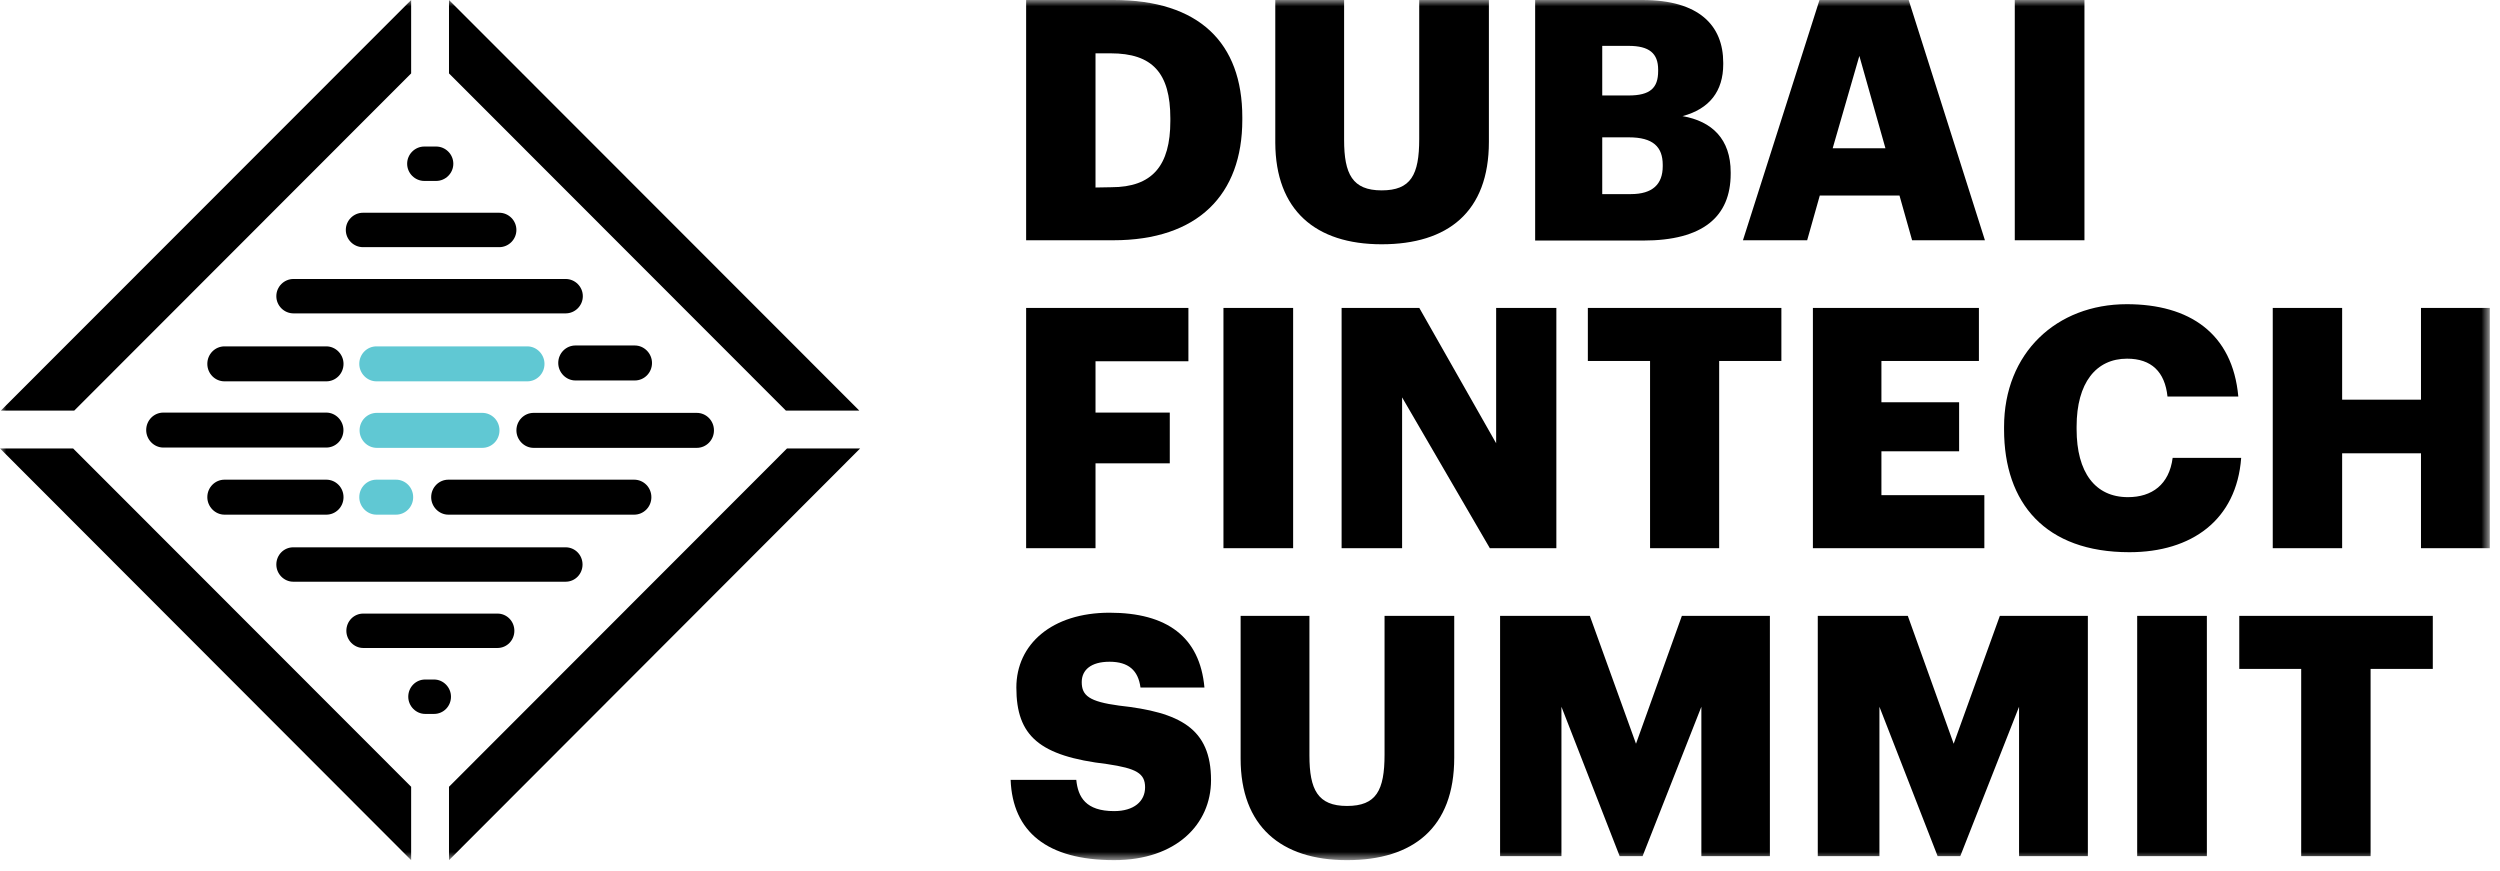 <svg width="201" height="70" viewBox="0 0 201 70" fill="none" xmlns="http://www.w3.org/2000/svg">
<mask id="mask0_3605_4826" style="mask-type:luminance" maskUnits="userSpaceOnUse" x="0" y="0" width="201" height="70">
<path d="M200.18 0H0V69.155H200.18V0Z" fill="white"/>
</mask>
<g mask="url(#mask0_3605_4826)">
<path d="M82.501 0H89.532C96.401 0 99.882 3.435 99.882 9.428V9.636C99.882 15.652 96.309 19.317 89.509 19.317H82.501V0ZM89.347 15.053C92.644 15.053 94.096 13.324 94.096 9.728V9.52C94.096 5.855 92.644 4.288 89.301 4.288H88.079V15.076L89.347 15.053Z" fill="black"/>
</g>
<mask id="mask1_3605_4826" style="mask-type:luminance" maskUnits="userSpaceOnUse" x="0" y="0" width="201" height="70">
<path d="M200.18 0H0V69.155H200.18V0Z" fill="white"/>
</mask>
<g mask="url(#mask1_3605_4826)">
<path d="M102.533 11.48V0H108.066V11.249C108.066 13.992 108.734 15.306 111.085 15.306C113.437 15.306 114.105 14.062 114.105 11.18V0H119.707V11.411C119.707 17.035 116.41 19.64 111.085 19.64C105.76 19.64 102.556 16.897 102.533 11.48Z" fill="black"/>
</g>
<mask id="mask2_3605_4826" style="mask-type:luminance" maskUnits="userSpaceOnUse" x="0" y="0" width="201" height="70">
<path d="M200.18 0H0V69.155H200.18V0Z" fill="white"/>
</mask>
<g mask="url(#mask2_3605_4826)">
<path d="M123.426 0H132.047C136.611 0 138.548 2.052 138.548 5.048V5.164C138.548 7.33 137.441 8.76 135.274 9.336C137.649 9.751 139.147 11.18 139.147 13.854V13.969C139.147 17.427 136.911 19.34 132.116 19.34H123.426V0ZM130.941 7.676C132.669 7.676 133.315 7.077 133.315 5.717V5.602C133.315 4.288 132.6 3.688 130.941 3.688H128.82V7.676H130.941ZM131.125 15.606C132.877 15.606 133.684 14.799 133.684 13.37V13.255C133.684 11.803 132.9 11.042 130.964 11.042H128.82V15.606H131.125Z" fill="black"/>
</g>
<mask id="mask3_3605_4826" style="mask-type:luminance" maskUnits="userSpaceOnUse" x="0" y="0" width="201" height="70">
<path d="M200.18 0H0V69.155H200.18V0Z" fill="white"/>
</mask>
<g mask="url(#mask3_3605_4826)">
<path d="M146.288 0H153.457L159.588 19.317H153.733L152.719 15.721H146.311L145.296 19.317H140.133L146.288 0ZM147.348 11.918H151.589L149.492 4.495L147.348 11.918Z" fill="black"/>
</g>
<mask id="mask4_3605_4826" style="mask-type:luminance" maskUnits="userSpaceOnUse" x="0" y="0" width="201" height="70">
<path d="M200.18 0H0V69.155H200.18V0Z" fill="white"/>
</mask>
<g mask="url(#mask4_3605_4826)">
<path d="M167.59 0H161.988V19.317H167.59V0Z" fill="black"/>
</g>
<mask id="mask5_3605_4826" style="mask-type:luminance" maskUnits="userSpaceOnUse" x="0" y="0" width="201" height="70">
<path d="M200.18 0H0V69.155H200.18V0Z" fill="white"/>
</mask>
<g mask="url(#mask5_3605_4826)">
<path d="M82.501 24.758H95.548V29.045H88.079V33.172H94.05V37.252H88.079V44.075H82.501V24.758Z" fill="black"/>
</g>
<mask id="mask6_3605_4826" style="mask-type:luminance" maskUnits="userSpaceOnUse" x="0" y="0" width="201" height="70">
<path d="M200.18 0H0V69.155H200.18V0Z" fill="white"/>
</mask>
<g mask="url(#mask6_3605_4826)">
<path d="M103.968 24.758H98.366V44.075H103.968V24.758Z" fill="black"/>
</g>
<mask id="mask7_3605_4826" style="mask-type:luminance" maskUnits="userSpaceOnUse" x="0" y="0" width="201" height="70">
<path d="M200.18 0H0V69.155H200.18V0Z" fill="white"/>
</mask>
<g mask="url(#mask7_3605_4826)">
<path d="M107.865 24.758H114.112L120.29 35.638V24.758H125.131V44.075H119.783L112.729 31.95V44.075H107.865V24.758Z" fill="black"/>
</g>
<mask id="mask8_3605_4826" style="mask-type:luminance" maskUnits="userSpaceOnUse" x="0" y="0" width="201" height="70">
<path d="M200.18 0H0V69.155H200.18V0Z" fill="white"/>
</mask>
<g mask="url(#mask8_3605_4826)">
<path d="M132.665 29.022H127.663V24.758H143.223V29.022H138.221V44.075H132.665V29.022Z" fill="black"/>
</g>
<mask id="mask9_3605_4826" style="mask-type:luminance" maskUnits="userSpaceOnUse" x="0" y="0" width="201" height="70">
<path d="M200.18 0H0V69.155H200.18V0Z" fill="white"/>
</mask>
<g mask="url(#mask9_3605_4826)">
<path d="M145.757 24.758H159.104V29.022H151.266V32.342H157.513V36.284H151.266V39.811H159.542V44.075H145.757V24.758Z" fill="black"/>
</g>
<mask id="mask10_3605_4826" style="mask-type:luminance" maskUnits="userSpaceOnUse" x="0" y="0" width="201" height="70">
<path d="M200.18 0H0V69.155H200.18V0Z" fill="white"/>
</mask>
<g mask="url(#mask10_3605_4826)">
<path d="M161.127 34.531V34.323C161.127 28.376 165.345 24.457 170.993 24.457C176.018 24.457 179.499 26.785 179.96 31.88H174.266C174.059 29.897 172.975 28.837 171.016 28.837C168.527 28.837 166.959 30.773 166.959 34.3V34.508C166.959 37.988 168.457 39.971 171.085 39.971C173.022 39.971 174.405 38.957 174.681 36.813H180.191C179.822 41.815 176.203 44.397 171.201 44.397C164.446 44.397 161.127 40.455 161.127 34.531Z" fill="black"/>
</g>
<mask id="mask11_3605_4826" style="mask-type:luminance" maskUnits="userSpaceOnUse" x="0" y="0" width="201" height="70">
<path d="M200.18 0H0V69.155H200.18V0Z" fill="white"/>
</mask>
<g mask="url(#mask11_3605_4826)">
<path d="M182.729 24.758H188.308V32.134H194.647V24.758H200.18V44.075H194.647V36.445H188.308V44.075H182.729V24.758Z" fill="black"/>
</g>
<mask id="mask12_3605_4826" style="mask-type:luminance" maskUnits="userSpaceOnUse" x="0" y="0" width="201" height="70">
<path d="M200.18 0H0V69.155H200.18V0Z" fill="white"/>
</mask>
<g mask="url(#mask12_3605_4826)">
<path d="M81.254 62.701H86.533C86.671 64.084 87.293 65.213 89.576 65.213C91.166 65.213 92.065 64.43 92.065 63.3C92.065 62.171 91.35 61.779 89.022 61.433C83.559 60.788 81.715 59.174 81.715 55.278C81.715 51.797 84.573 49.262 89.207 49.262C93.817 49.262 96.468 51.198 96.837 55.278H91.696C91.512 53.895 90.728 53.204 89.207 53.204C87.708 53.204 86.971 53.872 86.971 54.84C86.971 55.924 87.57 56.408 89.967 56.73C94.854 57.261 97.367 58.552 97.367 62.724C97.367 66.274 94.555 69.155 89.576 69.155C84.181 69.155 81.415 66.873 81.254 62.701Z" fill="black"/>
</g>
<mask id="mask13_3605_4826" style="mask-type:luminance" maskUnits="userSpaceOnUse" x="0" y="0" width="201" height="70">
<path d="M200.18 0H0V69.155H200.18V0Z" fill="white"/>
</mask>
<g mask="url(#mask13_3605_4826)">
<path d="M99.746 60.995V49.516H105.278V60.742C105.278 63.485 105.947 64.799 108.298 64.799C110.649 64.799 111.318 63.554 111.318 60.673V49.516H116.92V60.926C116.92 66.551 113.623 69.156 108.298 69.156C102.973 69.156 99.746 66.412 99.746 60.995Z" fill="black"/>
</g>
<mask id="mask14_3605_4826" style="mask-type:luminance" maskUnits="userSpaceOnUse" x="0" y="0" width="201" height="70">
<path d="M200.18 0H0V69.155H200.18V0Z" fill="white"/>
</mask>
<g mask="url(#mask14_3605_4826)">
<path d="M120.607 49.516H127.823L131.534 59.797L135.222 49.516H142.299V68.833H136.79V56.823L132.064 68.833H130.22L125.54 56.823V68.833H120.607V49.516Z" fill="black"/>
</g>
<mask id="mask15_3605_4826" style="mask-type:luminance" maskUnits="userSpaceOnUse" x="0" y="0" width="201" height="70">
<path d="M200.18 0H0V69.155H200.18V0Z" fill="white"/>
</mask>
<g mask="url(#mask15_3605_4826)">
<path d="M146.172 49.516H153.388L157.076 59.797L160.787 49.516H167.864V68.833H162.332V56.823L157.606 68.833H155.785L151.106 56.823V68.833H146.149V49.516H146.172Z" fill="black"/>
</g>
<mask id="mask16_3605_4826" style="mask-type:luminance" maskUnits="userSpaceOnUse" x="0" y="0" width="201" height="70">
<path d="M200.18 0H0V69.155H200.18V0Z" fill="white"/>
</mask>
<g mask="url(#mask16_3605_4826)">
<path d="M177.432 49.516H171.83V68.833H177.432V49.516Z" fill="black"/>
</g>
<mask id="mask17_3605_4826" style="mask-type:luminance" maskUnits="userSpaceOnUse" x="0" y="0" width="201" height="70">
<path d="M200.18 0H0V69.155H200.18V0Z" fill="white"/>
</mask>
<g mask="url(#mask17_3605_4826)">
<path d="M185.039 53.78H180.037V49.516H195.597V53.78H190.595V68.833H185.016V53.78H185.039Z" fill="black"/>
</g>
<mask id="mask18_3605_4826" style="mask-type:luminance" maskUnits="userSpaceOnUse" x="0" y="0" width="201" height="70">
<path d="M200.18 0H0V69.155H200.18V0Z" fill="white"/>
</mask>
<g mask="url(#mask18_3605_4826)">
<path d="M34.118 14.547H35.064C35.824 14.547 36.447 13.925 36.447 13.164C36.447 12.404 35.824 11.781 35.064 11.781H34.118C33.358 11.781 32.735 12.404 32.735 13.164C32.735 13.925 33.358 14.547 34.118 14.547Z" fill="black"/>
</g>
<mask id="mask19_3605_4826" style="mask-type:luminance" maskUnits="userSpaceOnUse" x="0" y="0" width="201" height="70">
<path d="M200.18 0H0V69.155H200.18V0Z" fill="white"/>
</mask>
<g mask="url(#mask19_3605_4826)">
<path d="M29.186 19.872H40.135C40.896 19.872 41.518 19.249 41.518 18.489C41.518 17.728 40.896 17.105 40.135 17.105H29.186C28.425 17.105 27.803 17.728 27.803 18.489C27.803 19.249 28.425 19.872 29.186 19.872Z" fill="black"/>
</g>
<mask id="mask20_3605_4826" style="mask-type:luminance" maskUnits="userSpaceOnUse" x="0" y="0" width="201" height="70">
<path d="M200.18 0H0V69.155H200.18V0Z" fill="white"/>
</mask>
<g mask="url(#mask20_3605_4826)">
<path d="M45.476 22.43H23.6C22.839 22.43 22.217 23.052 22.217 23.813C22.217 24.573 22.839 25.196 23.6 25.196H45.476C46.237 25.196 46.859 24.573 46.859 23.813C46.859 23.052 46.237 22.43 45.476 22.43Z" fill="black"/>
</g>
<mask id="mask21_3605_4826" style="mask-type:luminance" maskUnits="userSpaceOnUse" x="0" y="0" width="201" height="70">
<path d="M200.18 0H0V69.155H200.18V0Z" fill="white"/>
</mask>
<g mask="url(#mask21_3605_4826)">
<path d="M42.394 27.848H30.269C29.508 27.848 28.886 28.47 28.886 29.254C28.886 30.015 29.508 30.66 30.269 30.66H42.394C43.155 30.66 43.777 30.038 43.777 29.254C43.777 28.493 43.155 27.848 42.394 27.848Z" fill="#60C8D3"/>
</g>
<mask id="mask22_3605_4826" style="mask-type:luminance" maskUnits="userSpaceOnUse" x="0" y="0" width="201" height="70">
<path d="M200.18 0H0V69.155H200.18V0Z" fill="white"/>
</mask>
<g mask="url(#mask22_3605_4826)">
<path d="M51.038 27.777H46.266C45.505 27.777 44.883 28.4 44.883 29.183C44.883 29.944 45.505 30.59 46.266 30.59H51.038C51.798 30.59 52.421 29.967 52.421 29.183C52.421 28.423 51.798 27.777 51.038 27.777Z" fill="black"/>
</g>
<mask id="mask23_3605_4826" style="mask-type:luminance" maskUnits="userSpaceOnUse" x="0" y="0" width="201" height="70">
<path d="M200.18 0H0V69.155H200.18V0Z" fill="white"/>
</mask>
<g mask="url(#mask23_3605_4826)">
<path d="M56.019 33.195H42.903C42.142 33.195 41.52 33.818 41.52 34.602C41.52 35.362 42.142 36.008 42.903 36.008H56.019C56.78 36.008 57.402 35.385 57.402 34.602C57.402 33.818 56.78 33.195 56.019 33.195Z" fill="black"/>
</g>
<mask id="mask24_3605_4826" style="mask-type:luminance" maskUnits="userSpaceOnUse" x="0" y="0" width="201" height="70">
<path d="M200.18 0H0V69.155H200.18V0Z" fill="white"/>
</mask>
<g mask="url(#mask24_3605_4826)">
<path d="M50.987 38.566H36.05C35.289 38.566 34.667 39.189 34.667 39.973C34.667 40.733 35.289 41.379 36.05 41.379H50.987C51.748 41.379 52.371 40.756 52.371 39.973C52.371 39.189 51.748 38.566 50.987 38.566Z" fill="black"/>
</g>
<mask id="mask25_3605_4826" style="mask-type:luminance" maskUnits="userSpaceOnUse" x="0" y="0" width="201" height="70">
<path d="M200.18 0H0V69.155H200.18V0Z" fill="white"/>
</mask>
<g mask="url(#mask25_3605_4826)">
<path d="M38.776 33.195H30.293C29.532 33.195 28.91 33.818 28.91 34.602C28.91 35.362 29.532 36.008 30.293 36.008H38.776C39.537 36.008 40.159 35.385 40.159 34.602C40.159 33.818 39.537 33.195 38.776 33.195Z" fill="#60C8D3"/>
</g>
<mask id="mask26_3605_4826" style="mask-type:luminance" maskUnits="userSpaceOnUse" x="0" y="0" width="201" height="70">
<path d="M200.18 0H0V69.155H200.18V0Z" fill="white"/>
</mask>
<g mask="url(#mask26_3605_4826)">
<path d="M31.836 38.566H30.269C29.508 38.566 28.886 39.189 28.886 39.973C28.886 40.733 29.508 41.379 30.269 41.379H31.836C32.597 41.379 33.219 40.756 33.219 39.973C33.219 39.189 32.597 38.566 31.836 38.566Z" fill="#60C8D3"/>
</g>
<mask id="mask27_3605_4826" style="mask-type:luminance" maskUnits="userSpaceOnUse" x="0" y="0" width="201" height="70">
<path d="M200.18 0H0V69.155H200.18V0Z" fill="white"/>
</mask>
<g mask="url(#mask27_3605_4826)">
<path d="M18.052 30.66H26.235C26.996 30.66 27.619 30.038 27.619 29.254C27.619 28.493 26.996 27.848 26.235 27.848H18.052C17.291 27.848 16.669 28.47 16.669 29.254C16.669 30.038 17.291 30.66 18.052 30.66Z" fill="black"/>
</g>
<mask id="mask28_3605_4826" style="mask-type:luminance" maskUnits="userSpaceOnUse" x="0" y="0" width="201" height="70">
<path d="M200.18 0H0V69.155H200.18V0Z" fill="white"/>
</mask>
<g mask="url(#mask28_3605_4826)">
<path d="M26.23 35.984C26.991 35.984 27.613 35.362 27.613 34.578C27.613 33.817 26.991 33.172 26.23 33.172H13.137C12.376 33.172 11.754 33.794 11.754 34.578C11.754 35.339 12.376 35.984 13.137 35.984H26.23Z" fill="black"/>
</g>
<mask id="mask29_3605_4826" style="mask-type:luminance" maskUnits="userSpaceOnUse" x="0" y="0" width="201" height="70">
<path d="M200.18 0H0V69.155H200.18V0Z" fill="white"/>
</mask>
<g mask="url(#mask29_3605_4826)">
<path d="M26.235 38.566H18.052C17.291 38.566 16.669 39.189 16.669 39.973C16.669 40.733 17.291 41.379 18.052 41.379H26.235C26.996 41.379 27.619 40.756 27.619 39.973C27.619 39.189 26.996 38.566 26.235 38.566Z" fill="black"/>
</g>
<mask id="mask30_3605_4826" style="mask-type:luminance" maskUnits="userSpaceOnUse" x="0" y="0" width="201" height="70">
<path d="M200.18 0H0V69.155H200.18V0Z" fill="white"/>
</mask>
<g mask="url(#mask30_3605_4826)">
<path d="M39.995 49.332H29.207C28.446 49.332 27.847 49.954 27.847 50.715C27.847 51.476 28.469 52.098 29.207 52.098H39.995C40.756 52.098 41.355 51.476 41.355 50.715C41.355 49.954 40.756 49.332 39.995 49.332Z" fill="black"/>
</g>
<mask id="mask31_3605_4826" style="mask-type:luminance" maskUnits="userSpaceOnUse" x="0" y="0" width="201" height="70">
<path d="M200.18 0H0V69.155H200.18V0Z" fill="white"/>
</mask>
<g mask="url(#mask31_3605_4826)">
<path d="M45.476 44.004H23.577C22.816 44.004 22.217 44.626 22.217 45.387C22.217 46.148 22.839 46.77 23.577 46.77H45.476C46.237 46.77 46.836 46.148 46.836 45.387C46.836 44.626 46.237 44.004 45.476 44.004Z" fill="black"/>
</g>
<mask id="mask32_3605_4826" style="mask-type:luminance" maskUnits="userSpaceOnUse" x="0" y="0" width="201" height="70">
<path d="M200.18 0H0V69.155H200.18V0Z" fill="white"/>
</mask>
<g mask="url(#mask32_3605_4826)">
<path d="M34.899 54.633H34.184C33.424 54.633 32.824 55.255 32.824 56.016C32.824 56.777 33.447 57.399 34.184 57.399H34.899C35.66 57.399 36.259 56.777 36.259 56.016C36.259 55.255 35.636 54.633 34.899 54.633Z" fill="black"/>
</g>
<mask id="mask33_3605_4826" style="mask-type:luminance" maskUnits="userSpaceOnUse" x="0" y="0" width="201" height="70">
<path d="M200.18 0H0V69.155H200.18V0Z" fill="white"/>
</mask>
<g mask="url(#mask33_3605_4826)">
<path d="M69.085 33.01L36.099 0V5.901L63.184 33.01H69.085Z" fill="black"/>
</g>
<mask id="mask34_3605_4826" style="mask-type:luminance" maskUnits="userSpaceOnUse" x="0" y="0" width="201" height="70">
<path d="M200.18 0H0V69.155H200.18V0Z" fill="white"/>
</mask>
<g mask="url(#mask34_3605_4826)">
<path d="M0 36.055L33.056 69.157V63.256L5.878 36.055H0Z" fill="black"/>
</g>
<mask id="mask35_3605_4826" style="mask-type:luminance" maskUnits="userSpaceOnUse" x="0" y="0" width="201" height="70">
<path d="M200.18 0H0V69.155H200.18V0Z" fill="white"/>
</mask>
<g mask="url(#mask35_3605_4826)">
<path d="M33.056 5.901V0L0.069 33.01H5.971L33.056 5.901Z" fill="black"/>
</g>
<mask id="mask36_3605_4826" style="mask-type:luminance" maskUnits="userSpaceOnUse" x="0" y="0" width="201" height="70">
<path d="M200.18 0H0V69.155H200.18V0Z" fill="white"/>
</mask>
<g mask="url(#mask36_3605_4826)">
<path d="M36.099 63.256V69.157L69.155 36.055H63.276L36.099 63.256Z" fill="black"/>
</g>
</svg>

